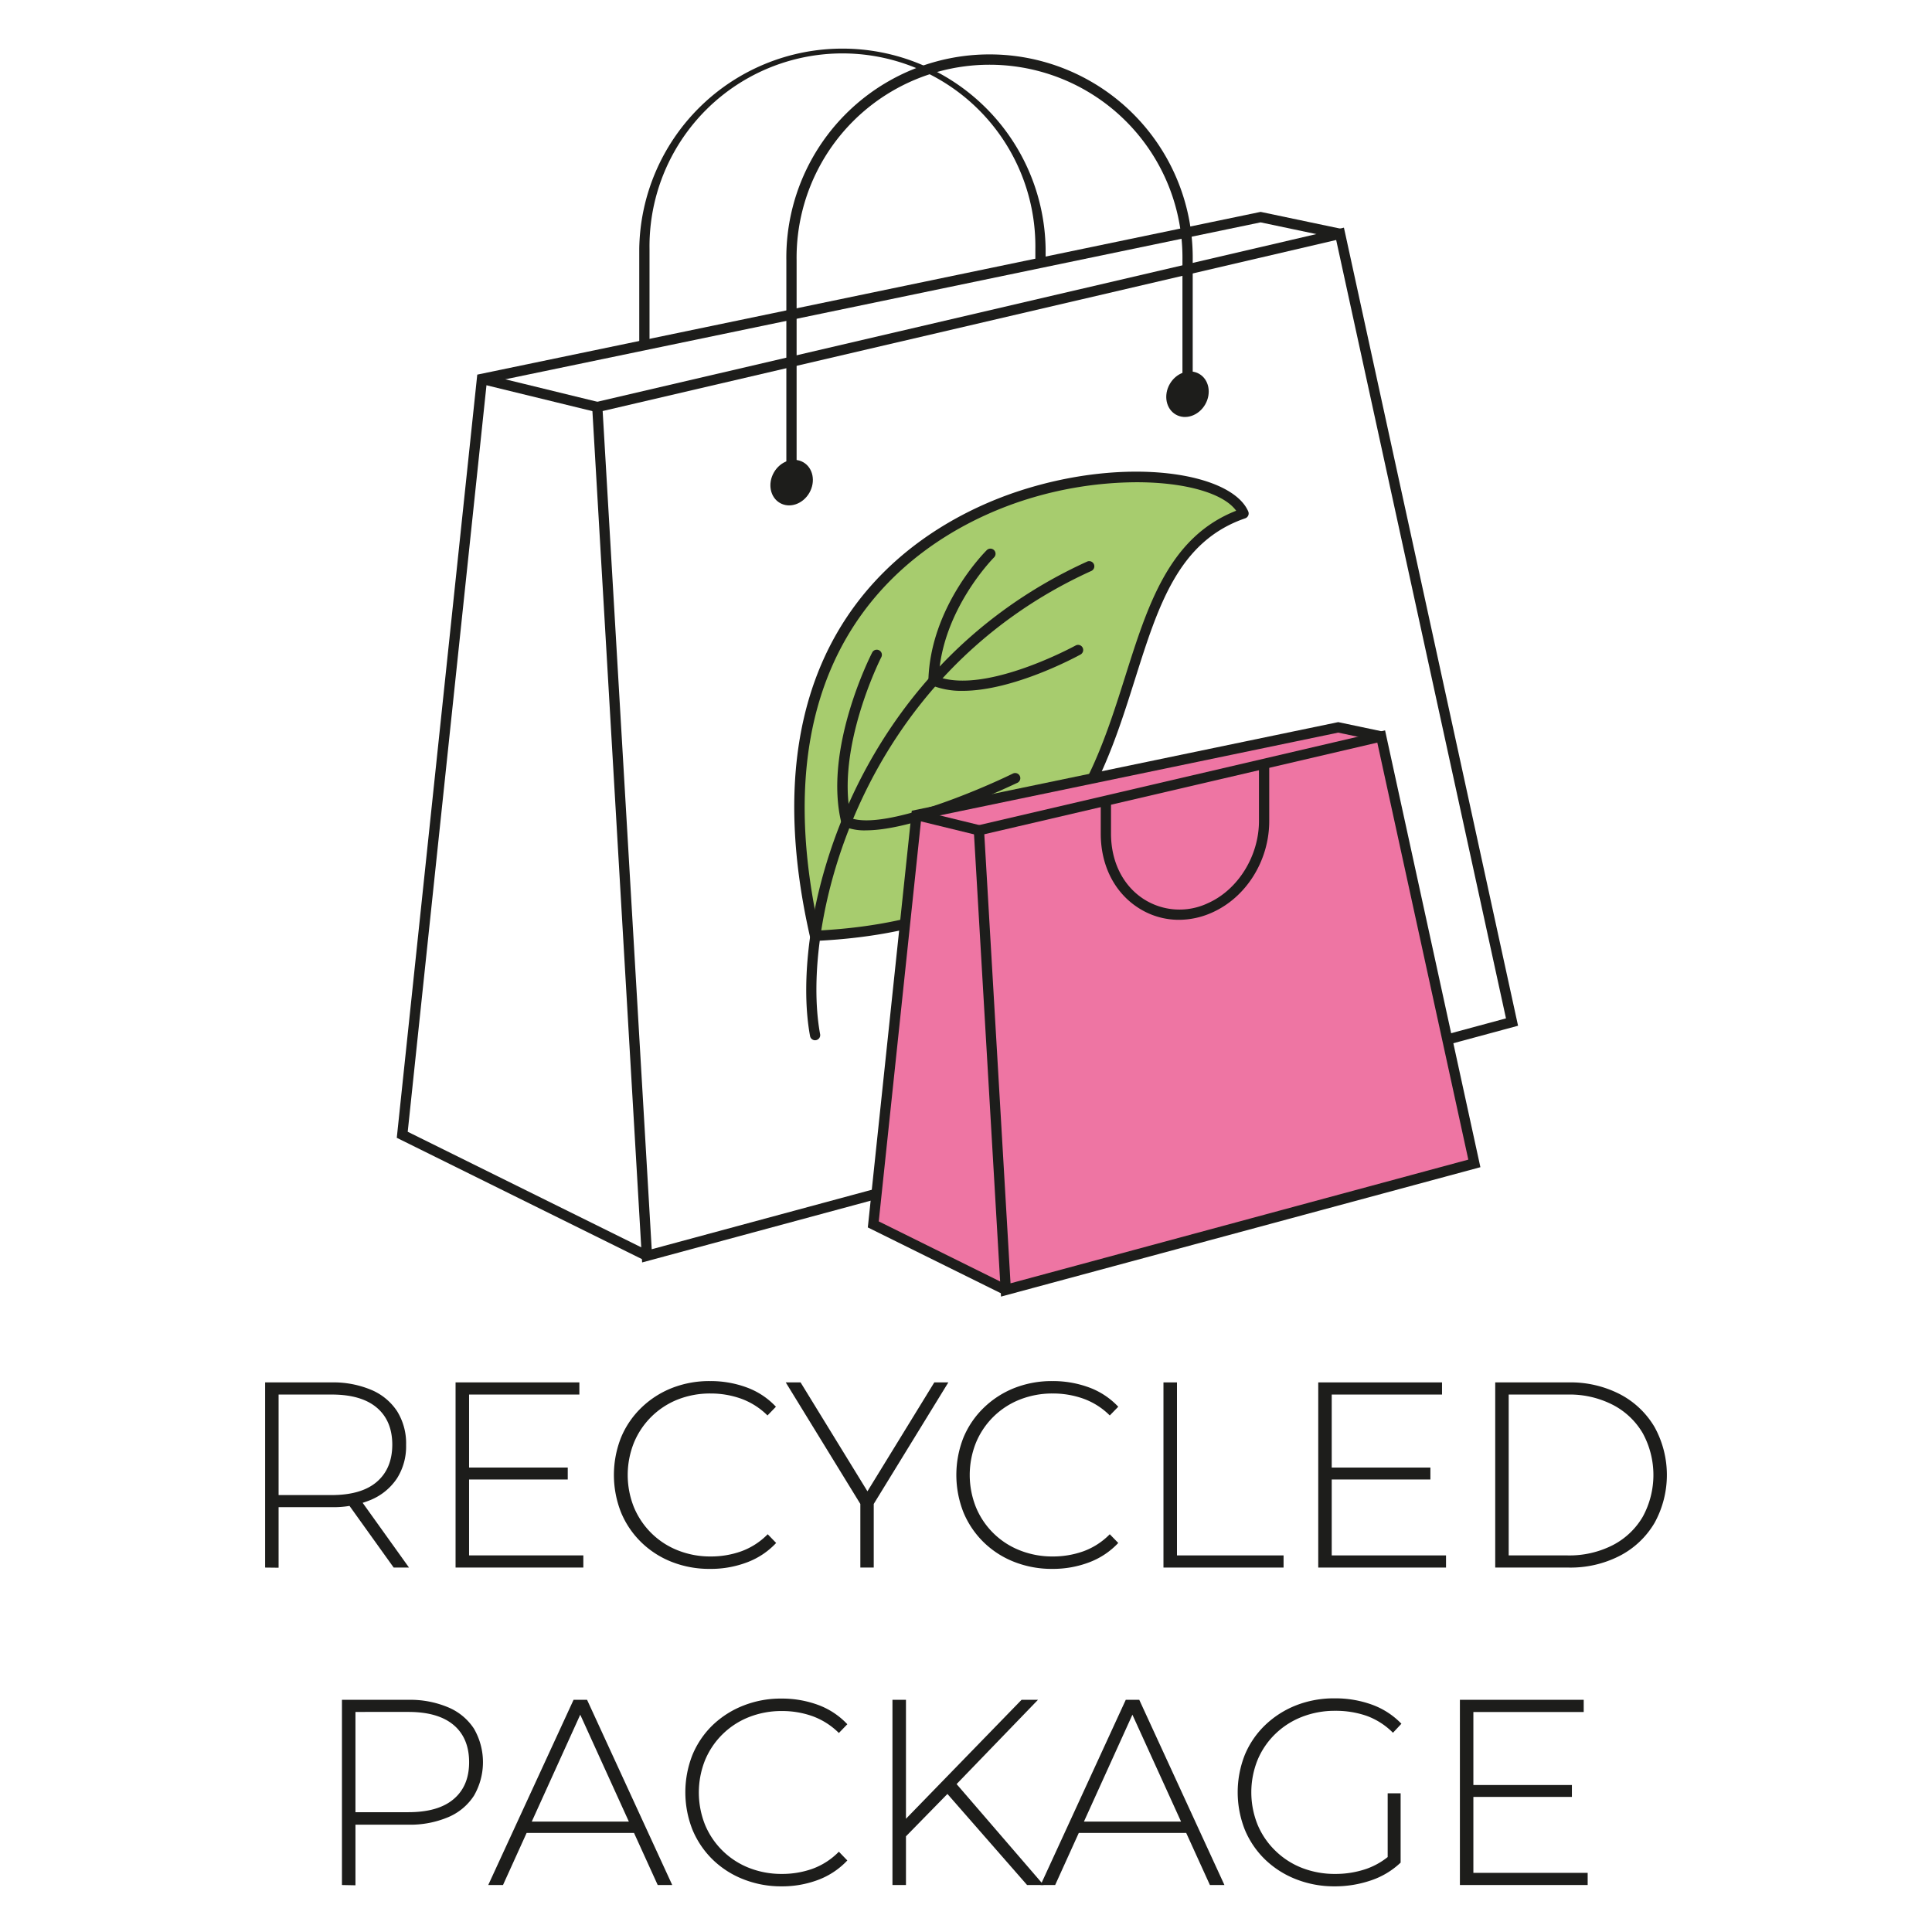 <svg id="Слой_1" data-name="Слой 1" xmlns="http://www.w3.org/2000/svg" viewBox="0 0 512 512"><defs><style>.cls-1{fill:#1d1d1b;}.cls-2{fill:#a7cc6e;}.cls-3{fill:#ee75a3;}</style></defs><path class="cls-1" d="M70.26,415.42V366.35H87.85a26,26,0,0,1,10.59,2,15.27,15.27,0,0,1,6.8,5.64,16.12,16.12,0,0,1,2.38,8.94,15.82,15.82,0,0,1-2.38,8.8,15.48,15.48,0,0,1-6.8,5.68,25.62,25.62,0,0,1-10.59,2H72.22l1.61-1.69v17.74Zm3.57-17.53-1.61-1.68H87.85q7.92,0,12-3.5t4.11-9.82q0-6.37-4.11-9.85t-12-3.47H72.22l1.61-1.75Zm30.5,17.53L91.57,397.61h4.07l12.75,17.81Z"/><path class="cls-1" d="M124.31,412.2h30.28v3.22H120.73V366.35h32.81v3.22H124.31Zm-.42-23.28h26.57v3.16H123.89Z"/><path class="cls-1" d="M188.17,415.77A27.12,27.12,0,0,1,178,413.91a24.23,24.23,0,0,1-8.09-5.22,23.67,23.67,0,0,1-5.33-7.89,27,27,0,0,1,0-19.84,23.51,23.51,0,0,1,5.36-7.88,24.61,24.61,0,0,1,8.1-5.23A27,27,0,0,1,188.17,366a27.64,27.64,0,0,1,9.71,1.68,20,20,0,0,1,7.75,5.12l-2.24,2.31a19.15,19.15,0,0,0-7-4.45,23.86,23.86,0,0,0-8.09-1.37,23.33,23.33,0,0,0-8.73,1.61A20.89,20.89,0,0,0,168,382.33a23,23,0,0,0,0,17.11,21.08,21.08,0,0,0,4.63,6.87,20.76,20.76,0,0,0,7,4.55,23.14,23.14,0,0,0,8.73,1.62,23.86,23.86,0,0,0,8.09-1.37,18.84,18.84,0,0,0,7-4.52l2.24,2.31a20.32,20.32,0,0,1-7.75,5.15A27,27,0,0,1,188.17,415.77Z"/><path class="cls-1" d="M228,415.42V397.61l.84,2.32-20.61-33.58h3.93l18.72,30.49h-2l18.72-30.49h3.72l-20.61,33.58.84-2.32v17.81Z"/><path class="cls-1" d="M278.89,415.77a27.08,27.08,0,0,1-10.13-1.86,24.18,24.18,0,0,1-8.1-5.22,23.82,23.82,0,0,1-5.33-7.89,27,27,0,0,1,0-19.84,23.54,23.54,0,0,1,5.37-7.88,24.67,24.67,0,0,1,8.09-5.23,27,27,0,0,1,10.1-1.85,27.64,27.64,0,0,1,9.71,1.68,20.1,20.1,0,0,1,7.75,5.12l-2.25,2.31a19,19,0,0,0-7-4.45,23.92,23.92,0,0,0-8.1-1.37,23.41,23.41,0,0,0-8.73,1.61,20.84,20.84,0,0,0-11.63,11.43,23,23,0,0,0,0,17.11,20.78,20.78,0,0,0,11.63,11.42,23.21,23.21,0,0,0,8.73,1.62,23.92,23.92,0,0,0,8.1-1.37,18.72,18.72,0,0,0,7-4.52l2.25,2.31a20.4,20.4,0,0,1-7.75,5.15A27,27,0,0,1,278.89,415.77Z"/><path class="cls-1" d="M308.33,415.42V366.35h3.58V412.2h28.25v3.22Z"/><path class="cls-1" d="M352.92,412.2h30.29v3.22H349.35V366.35h32.8v3.22H352.92Zm-.42-23.28h26.57v3.16H352.5Z"/><path class="cls-1" d="M396.25,415.42V366.35h19.41a28.59,28.59,0,0,1,13.68,3.15,22.92,22.92,0,0,1,9.14,8.69,26.33,26.33,0,0,1,0,25.38,22.86,22.86,0,0,1-9.14,8.69,28.48,28.48,0,0,1-13.68,3.16Zm3.57-3.22h15.56a25.26,25.26,0,0,0,12.06-2.74,19.63,19.63,0,0,0,7.92-7.53,23.11,23.11,0,0,0,0-22.09,19.63,19.63,0,0,0-7.92-7.53,25.14,25.14,0,0,0-12.06-2.74H399.82Z"/><path class="cls-1" d="M90.62,499.55V450.47h17.6a25.88,25.88,0,0,1,10.58,2,15.1,15.1,0,0,1,6.8,5.64,17.71,17.71,0,0,1,0,17.77,15.06,15.06,0,0,1-6.8,5.68,25.89,25.89,0,0,1-10.58,2H92.59l1.61-1.68v17.74ZM94.2,482l-1.61-1.75h15.63q7.92,0,12-3.47c2.74-2.32,4.1-5.57,4.1-9.78s-1.36-7.54-4.1-9.85-6.74-3.47-12-3.47H92.59L94.2,452Z"/><path class="cls-1" d="M129.39,499.55,152,450.47h3.58l22.57,49.08h-3.85L153,452.72h1.54l-21.24,46.83Zm8.27-13.81,1.19-3h29.38l1.19,3Z"/><path class="cls-1" d="M207.07,499.9A27.08,27.08,0,0,1,196.94,498a24.33,24.33,0,0,1-8.1-5.22,23.87,23.87,0,0,1-5.33-7.89,27,27,0,0,1,0-19.84,23.53,23.53,0,0,1,5.37-7.89A24.8,24.8,0,0,1,197,452a26.85,26.85,0,0,1,10.1-1.86,27.68,27.68,0,0,1,9.71,1.68,20.18,20.18,0,0,1,7.74,5.12l-2.24,2.32a19.28,19.28,0,0,0-7-4.46,23.92,23.92,0,0,0-8.1-1.36,23.41,23.41,0,0,0-8.73,1.61,20.89,20.89,0,0,0-11.64,11.43,23.11,23.11,0,0,0,0,17.1A20.89,20.89,0,0,0,198.48,495a23.41,23.41,0,0,0,8.73,1.61,23.92,23.92,0,0,0,8.1-1.36,18.83,18.83,0,0,0,7-4.53l2.24,2.32a20.48,20.48,0,0,1-7.74,5.15A27,27,0,0,1,207.07,499.9Z"/><path class="cls-1" d="M236.51,499.55V450.47h3.58v49.08Zm3.09-12.41-.15-4.49,31.27-32.18h4.35L253.2,473.12l-2,2.17Zm32.59,12.41-22.08-25.24,2.46-2.6,24,27.84Z"/><path class="cls-1" d="M275.77,499.55l22.57-49.08h3.58l22.57,49.08h-3.85l-21.31-46.83h1.54l-21.24,46.83ZM284,485.74l1.19-3h29.38l1.19,3Z"/><path class="cls-1" d="M353.66,499.9A27.55,27.55,0,0,1,343.42,498a24.74,24.74,0,0,1-8.17-5.22,23.65,23.65,0,0,1-5.36-7.89,27,27,0,0,1,0-19.84,23.32,23.32,0,0,1,5.4-7.89,25.16,25.16,0,0,1,8.17-5.22,27.44,27.44,0,0,1,10.27-1.86,28.35,28.35,0,0,1,9.88,1.68,20.52,20.52,0,0,1,7.78,5.05l-2.24,2.39a18.94,18.94,0,0,0-7-4.49,25,25,0,0,0-8.3-1.33A23.87,23.87,0,0,0,345,455a21.18,21.18,0,0,0-7.08,4.56,20.65,20.65,0,0,0-4.66,6.87,23,23,0,0,0,0,17.1,20.65,20.65,0,0,0,4.66,6.87A21,21,0,0,0,345,495a23.87,23.87,0,0,0,8.84,1.61,25.18,25.18,0,0,0,8.23-1.33,19.23,19.23,0,0,0,7.12-4.42l2,2.74a21.13,21.13,0,0,1-7.88,4.73A29.57,29.57,0,0,1,353.66,499.9Zm14.09-6.66v-18h3.43v18.37Z"/><path class="cls-1" d="M390.46,496.32h30.29v3.23H386.89V450.47H419.7v3.23H390.46ZM390,473.05h26.57v3.15H390Z"/><path class="cls-1" d="M170.17,334.56,156.87,106.8,356.15,60.33l.3,1.35L402.3,271.83ZM159.71,108.93l13,222.13L399.1,269.88l-45-206.28Z"/><path class="cls-2" d="M329.14,136.54c-9.46-22-142.44-14.77-113.55,111.93C318.71,243.48,282.32,152.63,329.14,136.54Z"/><path class="cls-1" d="M216,249.36a1.36,1.36,0,0,1-1.33-1.05c-19.17-84.12,32.41-110.69,55.48-118.22,28.8-9.38,56.25-4.78,60.65,5.45a1.36,1.36,0,0,1-.81,1.82c-17.64,6.06-23,23-29.2,42.63-9.81,31.07-20.94,66.29-84.73,69.37ZM301.21,127.8a99.17,99.17,0,0,0-30.2,4.88c-22.25,7.26-71.89,32.86-53.92,113.91,60.89-3.36,71.64-37.38,81.13-67.42,6-18.94,11.65-36.86,29.38-43.82C324.25,130.7,314.07,127.8,301.21,127.8Z"/><path class="cls-1" d="M216,275.68a1.36,1.36,0,0,1-1.33-1.12c-5.5-29.7,10.39-97.07,73.42-125.73a1.36,1.36,0,1,1,1.12,2.48c-61.65,28-77.23,93.79-71.87,122.76a1.35,1.35,0,0,1-1.09,1.58A1,1,0,0,1,216,275.68Z"/><path class="cls-1" d="M255.1,183.08a21.05,21.05,0,0,1-8.24-1.48,1.35,1.35,0,0,1-.83-1.29c.53-19.5,14.87-33.92,15.48-34.52a1.36,1.36,0,0,1,1.92,1.93c-.14.14-13.7,13.79-14.65,31.71,12.86,4.43,36-8.23,36.26-8.36a1.35,1.35,0,0,1,1.85.53,1.37,1.37,0,0,1-.53,1.85C285.5,173.92,268.73,183.08,255.1,183.08Z"/><path class="cls-1" d="M229.56,220.05a14.06,14.06,0,0,1-5.82-1,1.4,1.4,0,0,1-.75-.91c-4.82-19.54,7.58-44.11,8.11-45.14a1.36,1.36,0,1,1,2.42,1.23c-.13.24-12.17,24.13-8,42.59,8.93,3.15,33.86-7.38,42.91-11.82a1.36,1.36,0,0,1,1.2,2.45C268.37,208,243.6,220,229.56,220.05Z"/><rect class="cls-1" x="141.65" y="88.41" width="2.72" height="31.46" transform="translate(7.92 218.37) rotate(-76.28)"/><polygon class="cls-1" points="170.83 334.03 105.15 301.53 105.25 300.59 126.48 99.28 334.08 56.15 355.4 60.63 354.84 63.3 334.07 58.93 128.98 101.54 108.05 299.93 172.03 331.59 170.83 334.03"/><polyline class="cls-3" points="366.03 195.16 354.63 192.76 242.87 215.98 231.43 324.48 266.54 341.86"/><polygon class="cls-1" points="265.94 343.07 229.98 325.28 230.08 324.34 241.63 214.85 354.64 191.37 366.31 193.83 365.75 196.49 354.63 194.15 244.12 217.11 232.88 323.68 267.14 340.64 265.94 343.07"/><path class="cls-1" d="M211.11,126.89h-2.72V69a53.85,53.85,0,1,1,107.69,0v35.14h-2.72V69a51.13,51.13,0,1,0-102.25,0Z"/><path class="cls-1" d="M172.13,91.47h-2.72V66A53.85,53.85,0,0,1,277.1,66v3.69h-2.72V66a51.13,51.13,0,1,0-102.25,0Z"/><ellipse class="cls-1" cx="209.81" cy="127.92" rx="6.22" ry="5.42" transform="translate(-5.38 246.58) rotate(-60.25)"/><ellipse class="cls-1" cx="314.72" cy="104.49" rx="6.22" ry="5.42" transform="translate(67.81 325.86) rotate(-60.25)"/><polygon class="cls-3" points="390.72 308.3 266.54 341.86 259.43 220.02 366.03 195.16 390.72 308.3"/><path class="cls-1" d="M265.28,343.61,258,219l109.06-25.44,25.26,115.76Zm-4.43-122.52,6.95,119,121.32-32.78L365,196.8Z"/><rect class="cls-1" x="249.79" y="209.48" width="2.72" height="17.04" transform="translate(-20.19 410.29) rotate(-76.28)"/><path class="cls-1" d="M312.41,243.76a19.75,19.75,0,0,1-10.86-3.25c-6.26-4.08-9.84-11.22-9.84-19.59v-9.36h2.72v9.36c0,7.43,3.14,13.74,8.61,17.31a17.56,17.56,0,0,0,17,1.15c8-3.52,13.6-12.49,13.6-21.79V201.78h2.72v15.81c0,10.51-6.12,20.27-15.22,24.28A21.5,21.5,0,0,1,312.41,243.76Z"/></svg>